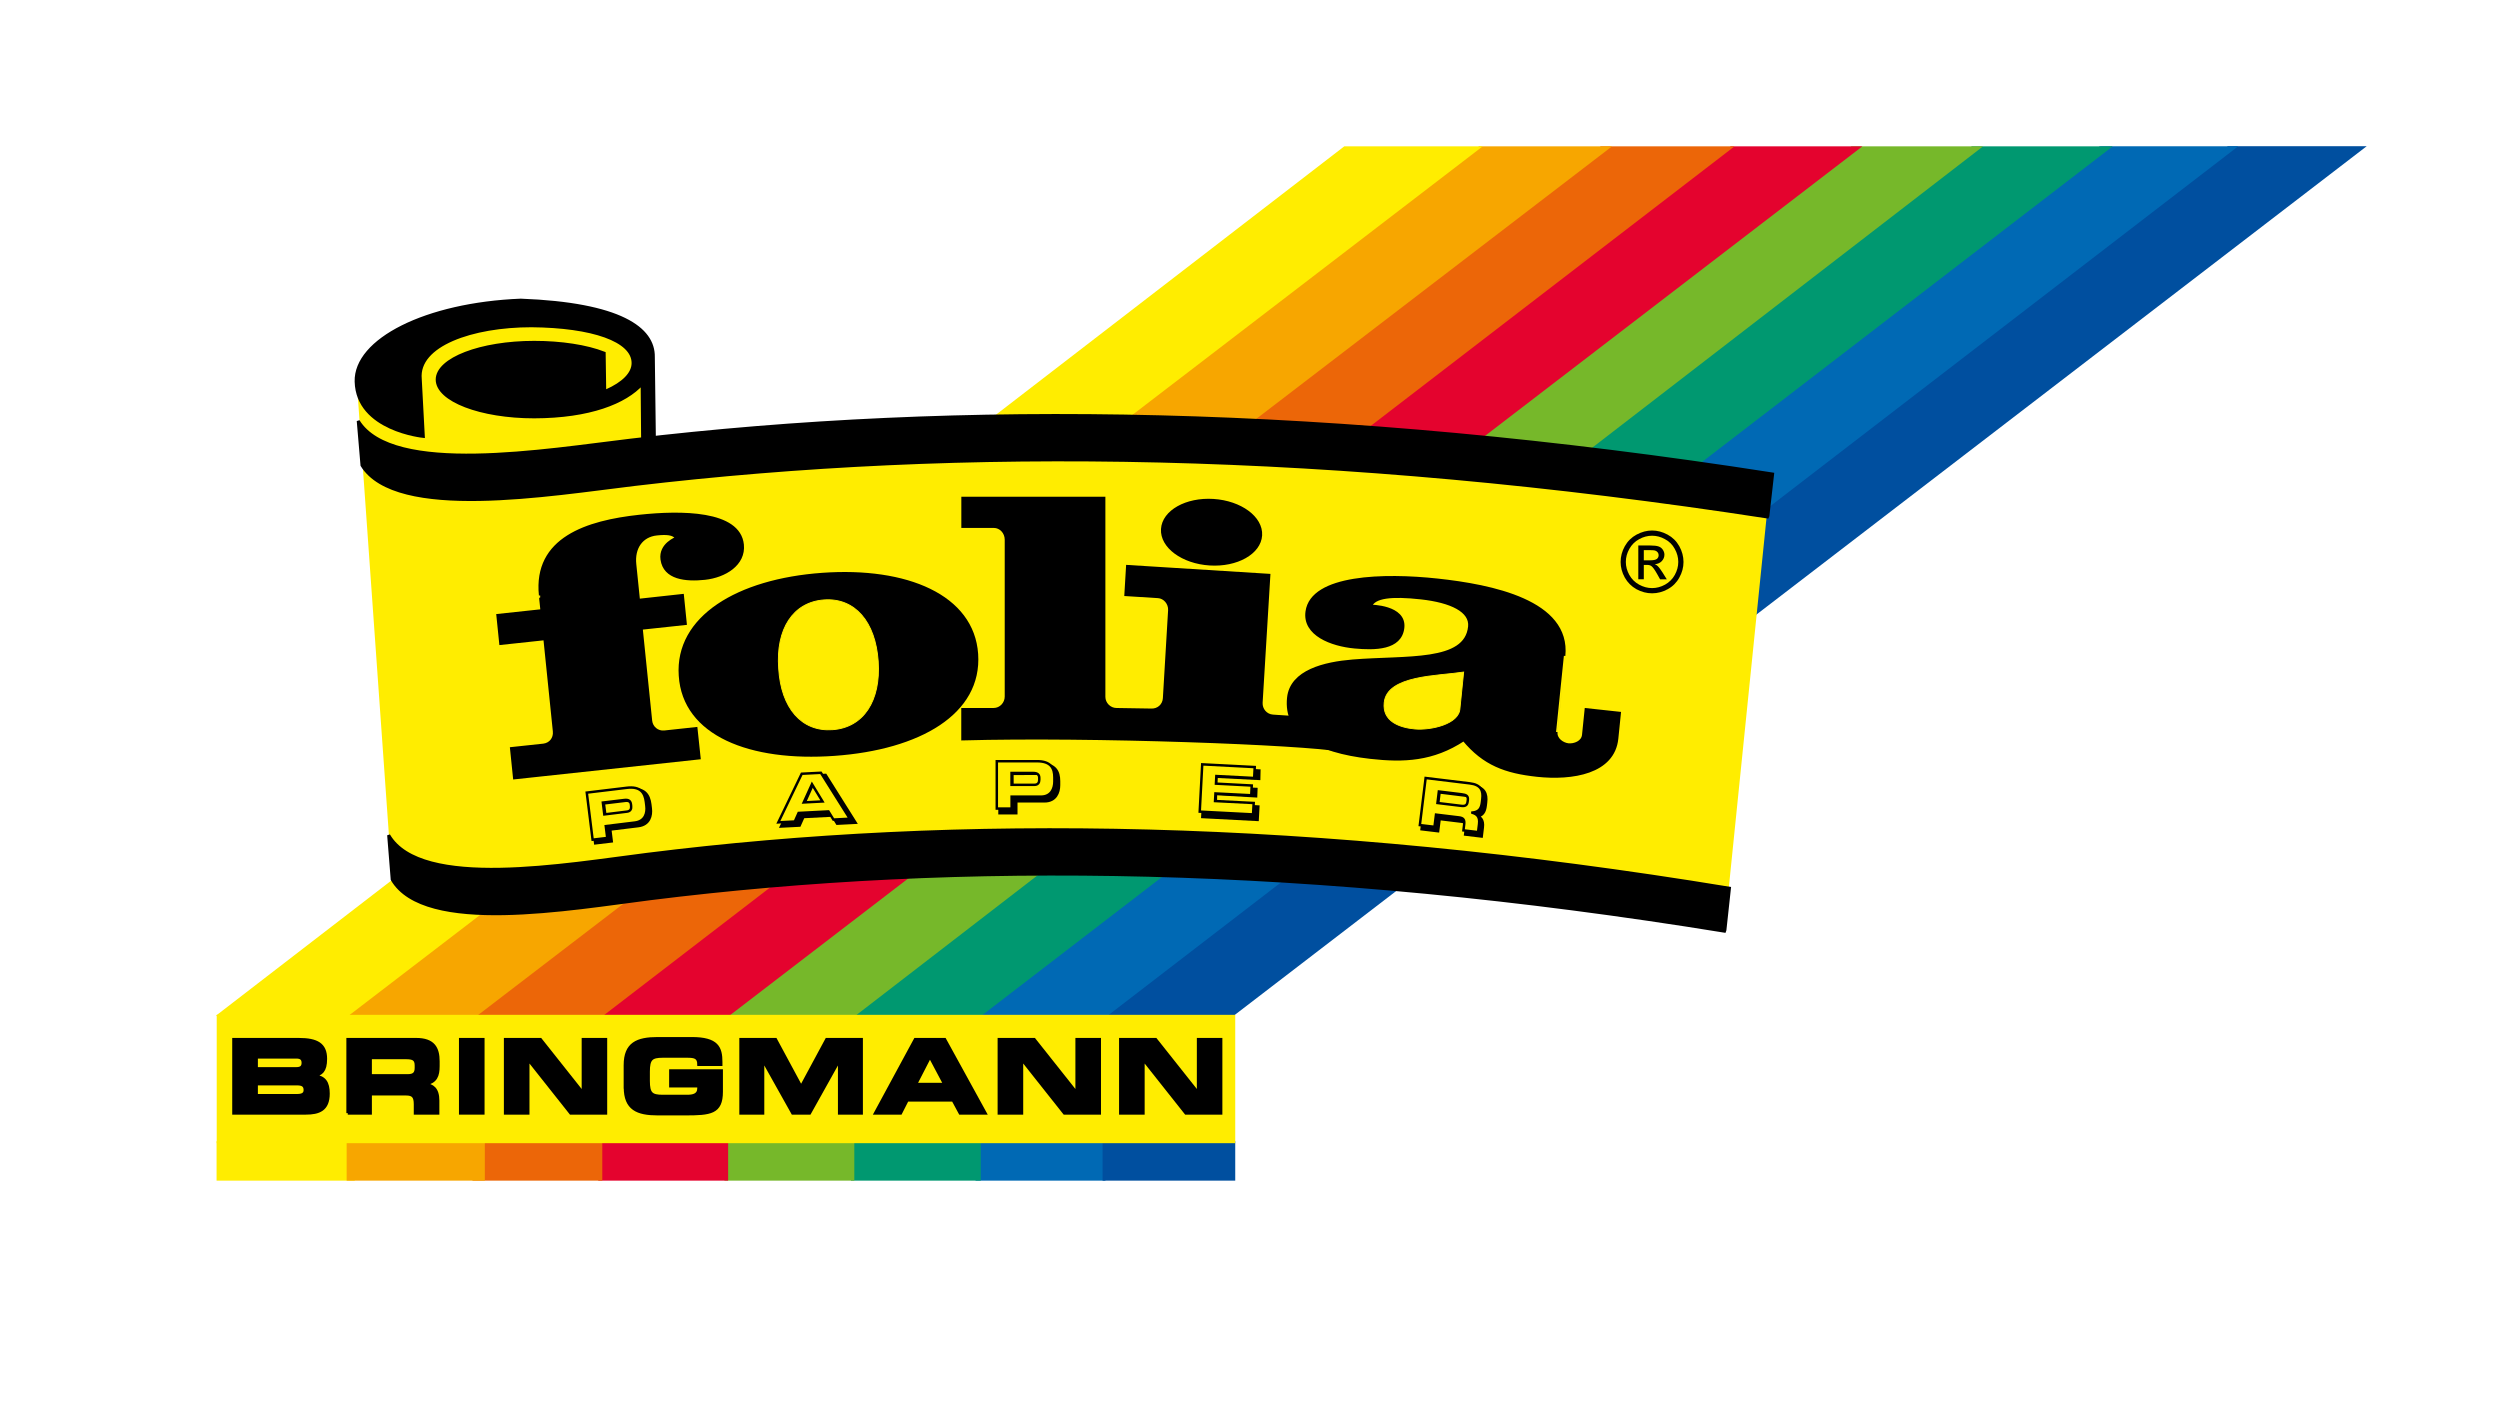 <?xml version="1.0" encoding="utf-8"?>
<!-- Generator: Adobe Illustrator 25.3.0, SVG Export Plug-In . SVG Version: 6.00 Build 0)  -->
<svg version="1.1" id="Ebene_1" xmlns="http://www.w3.org/2000/svg" xmlns:xlink="http://www.w3.org/1999/xlink" x="0px" y="0px"
	 viewBox="0 0 359 204" style="enable-background:new 0 0 359 204;" xml:space="preserve">
<style type="text/css">
	.st0{fill:#FFED00;}
	.st1{fill:#0069B4;}
	.st2{fill:#009870;}
	.st3{fill:#76B82A;}
	.st4{fill:#E4032E;}
	.st5{fill:#EC6608;}
	.st6{fill:#F7A600;}
	.st7{fill:#004F9F;}
	.st8{fill:none;stroke:#000000;stroke-width:0.198;stroke-miterlimit:3.864;}
	.st9{fill:none;stroke:#004F9F;stroke-width:0.262;stroke-miterlimit:3.864;}
	.st10{fill:none;stroke:#0069B4;stroke-width:0.262;stroke-miterlimit:3.864;}
	.st11{fill:none;stroke:#009870;stroke-width:0.262;stroke-miterlimit:3.864;}
	.st12{fill:none;stroke:#76B82A;stroke-width:0.262;stroke-miterlimit:3.864;}
	.st13{fill:none;stroke:#E4032E;stroke-width:0.262;stroke-miterlimit:3.864;}
	.st14{fill:none;stroke:#EC6608;stroke-width:0.262;stroke-miterlimit:3.864;}
	.st15{fill:none;stroke:#F7A600;stroke-width:0.262;stroke-miterlimit:3.864;}
	.st16{fill:none;stroke:#FFED00;stroke-width:0.262;stroke-miterlimit:3.864;}
	.st17{stroke:#000000;stroke-width:0.425;stroke-miterlimit:3.864;}
	.st18{fill:#FFED00;stroke:#FFED00;stroke-width:0.134;stroke-miterlimit:3.864;}
	.st19{fill:#FFED00;stroke:#FFED00;stroke-width:0.128;stroke-miterlimit:3.864;}
	.st20{fill-rule:evenodd;clip-rule:evenodd;}
	.st21{fill:none;stroke:#000000;stroke-width:0.63;stroke-miterlimit:3.864;}
	.st22{fill-rule:evenodd;clip-rule:evenodd;fill:#FFED00;}
	.st23{fill:none;stroke:#000000;stroke-width:0.357;stroke-miterlimit:3.864;}
	.st24{stroke:#000000;stroke-width:0.63;stroke-miterlimit:3.864;}
	.st25{fill:none;stroke:#000000;stroke-width:0.425;stroke-miterlimit:3.864;}
</style>
<g>
	<polygon class="st0" points="31.1,163.87 50.94,163.87 50.94,169.54 31.1,169.54 31.1,163.87 	"/>
	<polygon class="st1" points="140.09,163.87 158.74,163.87 158.74,169.54 140.09,169.54 140.09,163.87 	"/>
	<polygon class="st2" points="122.19,163.87 140.84,163.87 140.84,169.54 122.19,169.54 122.19,163.87 	"/>
	<polygon class="st3" points="104.03,163.87 122.68,163.87 122.68,169.54 104.03,169.54 104.03,163.87 	"/>
	<polygon class="st4" points="85.91,163.87 104.56,163.87 104.56,169.54 85.91,169.54 85.91,163.87 	"/>
	<polygon class="st5" points="67.85,163.87 86.49,163.87 86.49,169.54 67.85,169.54 67.85,163.87 	"/>
	<polygon class="st6" points="49.78,163.87 69.62,163.87 69.62,169.54 49.78,169.54 49.78,163.87 	"/>
	<polygon class="st7" points="158.33,163.87 177.38,163.87 177.38,169.54 158.33,169.54 158.33,163.87 	"/>
	<path class="st8" d="M87.08,56.1L87.08,56.1L87.08,56.1z M87.08,56.1L87.08,56.1L87.08,56.1z M87.08,56.1L87.08,56.1L87.08,56.1z
		 M87.08,56.1L87.08,56.1L87.08,56.1z M87.08,56.1L87.08,56.1L87.08,56.1z M87.08,56.1L87.08,56.1L87.08,56.1z M87.08,56.1
		L87.08,56.1L87.08,56.1z M87.08,56.1L87.08,56.1L87.08,56.1z"/>
	<polygon class="st7" points="157.95,145.67 319.96,21.13 339.47,21.13 177.15,145.7 157.95,145.67 	"/>
	<polygon class="st9" points="157.95,145.67 319.96,21.13 339.47,21.13 177.15,145.7 157.95,145.67 	"/>
	<polygon class="st1" points="139.66,145.67 301.57,21.14 321.03,21.13 159.04,145.7 139.66,145.67 	"/>
	<polygon class="st10" points="139.66,145.67 301.57,21.14 321.03,21.13 159.04,145.7 139.66,145.67 	"/>
	<polygon class="st2" points="121.51,145.67 283.21,21.14 303.01,21.14 140.93,145.7 121.51,145.67 	"/>
	<polygon class="st11" points="121.51,145.67 283.21,21.14 303.01,21.14 140.93,145.7 121.51,145.67 	"/>
	<polygon class="st3" points="103.69,145.68 265.91,21.14 284.39,21.14 122.85,145.69 103.69,145.68 	"/>
	<polygon class="st12" points="103.69,145.68 265.91,21.14 284.39,21.14 122.85,145.69 103.69,145.68 	"/>
	<polygon class="st4" points="85.65,145.68 248.59,21.14 267.06,21.14 104.72,145.7 85.65,145.68 	"/>
	<polygon class="st13" points="85.65,145.68 248.59,21.14 267.06,21.14 104.72,145.7 85.65,145.68 	"/>
	<polygon class="st5" points="67.19,145.62 229.92,21.14 248.7,21.14 86.61,145.7 67.19,145.62 	"/>
	<polygon class="st14" points="67.19,145.62 229.92,21.14 248.7,21.14 86.61,145.7 67.19,145.62 	"/>
	<polygon class="st6" points="49.22,145.67 212.44,21.14 231.11,21.14 68.51,145.7 49.22,145.67 	"/>
	<polygon class="st15" points="49.22,145.67 212.44,21.14 231.11,21.14 68.51,145.7 49.22,145.67 	"/>
	<polygon class="st0" points="31.38,145.73 193.09,21.14 212.54,21.14 50,145.74 31.38,145.73 	"/>
	<polygon class="st16" points="31.38,145.73 193.09,21.14 212.54,21.14 50,145.74 31.38,145.73 	"/>
	<path class="st0" d="M93.81,51.25c0.07-4.09-4.76-7.62-19.04-8.16c-13.66,0.55-23.8,5.73-23.64,11.7c0.01,0.56,0.09,1.08,0.21,1.56
		l4.96,69.94c4.66,7.97,25.65,4.19,37.11,2.75c44.38-5.55,94.93-4.97,154.21,4.67l6.62-64.92c-61.58-9.6-114.58-9.41-160.9-4.25
		L93.81,51.25L93.81,51.25z"/>
	<path class="st17" d="M93.97,63.06l-0.15-11.8c0.07-4.09-4.76-7.62-19.04-8.16c-13.66,0.55-23.8,5.73-23.64,11.7
		c0.18,6.94,9.65,7.87,9.65,7.87l-0.44-8.26c-0.46-4.88,7.45-7.63,15.97-7.63c8.75,0.08,14.59,2.09,14.59,5.35
		c0,1.54-1.45,2.93-3.82,3.98l-0.25,0.11l-0.08-5.51c-2.53-0.99-6.16-1.55-10.05-1.55c-7.69,0-13.93,2.4-13.93,5.35
		c0,2.96,6.23,5.35,13.93,5.35c7.97-0.02,13.09-2.08,15.5-4.75l0.07,8.26L93.97,63.06L93.97,63.06z"/>
	<path class="st17" d="M253.87,74.07l0.68-6c-63.09-9.83-116.83-10.46-163.96-4.87c-12.1,1.43-34.24,5.21-39.15-2.75l0.54,6.37
		c4.91,7.97,27.05,4.19,39.15,2.75c46.81-5.55,100.14-4.97,162.67,4.67L253.87,74.07L253.87,74.07z"/>
	<path class="st17" d="M247.7,133.55l0.65-6c-59.81-9.83-110.75-10.46-155.43-4.87c-11.47,1.43-32.46,5.21-37.11-2.75l0.51,6.37
		c4.66,7.97,25.65,4.19,37.11,2.75c44.38-5.55,94.93-4.97,154.21,4.67L247.7,133.55L247.7,133.55z"/>
	<path class="st17" d="M97.68,97.02c-0.57-8.36,8.26-13.68,20.4-14.55c12.14-0.87,21.6,3.14,22.17,11.45
		c0.58,8.49-8.27,13.54-20.41,14.41C107.7,109.2,98.21,105.46,97.68,97.02L97.68,97.02z"/>
	<path class="st18" d="M111.82,96c-0.43-5.67,2.07-9.53,6.51-9.85c4.44-0.32,7.39,3.15,7.78,8.82c0.39,5.67-2.12,9.49-6.55,9.81
		C115.11,105.1,112.16,101.68,111.82,96L111.82,96z"/>
	<path class="st17" d="M166.93,75.98c0.15-2.52,3.43-4.37,7.32-4.12c3.89,0.25,6.93,2.49,6.78,5.01c-0.15,2.52-3.43,4.37-7.32,4.12
		C169.82,80.74,166.78,78.5,166.93,75.98L166.93,75.98z"/>
	<path class="st17" d="M160.33,101.88c-0.99,0-1.81-0.84-1.81-1.81V71.54h-20.26v4.06h4.47c0.95,0,1.76,0.84,1.76,1.9v22.53
		c0,0.97-0.77,1.85-1.81,1.85h-4.43v4.23c18.66-0.51,48.85,0.64,54.28,1.62c0.16,0-4.88-4.56-4.88-4.56l-4.85-0.34
		c-1.03-0.06-1.75-0.95-1.7-1.92l1.11-18.3l-20.3-1.27l-0.24,4.05l4.63,0.29c0.94,0.06,1.71,0.95,1.65,1.96l-0.75,12.63
		c-0.06,1.01-0.88,1.76-1.95,1.69L160.33,101.88L160.33,101.88z"/>
	<path class="st17" d="M224.57,94.2c0.8-7.85-10.39-10.07-18.17-10.91c-7.61-0.82-18.02-0.61-18.72,4.54
		c-0.45,3.27,3.53,4.77,6.83,5.08c2.9,0.27,6.59,0.27,6.94-2.75c0.36-3.11-4.65-3.12-4.65-3.12c0.53-1.36,2.98-1.65,7.26-1.18
		c4.32,0.48,7.21,1.85,6.97,4.13c-0.54,5.26-9.02,4.29-16.81,4.93c-3.97,0.33-8.8,1.45-9.19,5.3c-0.5,4.91,3.8,7.64,11.75,8.54
		c4.79,0.54,8.96,0.38,13.41-2.55c2.92,3.52,6.02,4.64,10.55,5.13c5.05,0.54,10.94-0.4,11.44-5.28l0.37-3.64l-4.79-0.52l-0.37,3.64
		c-0.11,1.06-1.32,1.5-2.18,1.41c-0.81-0.09-1.87-0.78-1.76-1.83C223.45,105.12,224.56,94.24,224.57,94.2L224.57,94.2z"/>
	<path class="st19" d="M210.18,96.51c-3.66,0.57-11.01,0.44-11.41,4.39c-0.28,2.69,2.2,3.58,4.41,3.78c2.29,0.2,6.36-0.69,6.47-2.96
		L210.18,96.51L210.18,96.51z"/>
	<path class="st17" d="M100.4,108.84l-26.52,2.86l-0.43-4.21l4.58-0.49c0.98-0.11,1.68-0.93,1.57-1.99l-1.36-13.29L71.9,92.4
		l-0.41-4.03l6.33-0.68c-0.16-1.61-0.24-2.19-0.22-2.19c-0.84-8.16,6.7-10.56,14.23-11.37c5.94-0.64,14.29-0.65,14.78,4.08
		c0.29,2.81-2.52,4.53-5.39,4.84c-2.74,0.29-5.78,0-6.16-2.71c-0.31-2.18,2.11-3.06,2.11-3.06c-0.42-0.71-1.55-0.74-2.87-0.6
		c-2.18,0.23-3.39,2-3.14,4.35l0.53,5.17L98,85.51l0.41,4.03l-6.33,0.68l1.36,13.29c0.1,0.96,0.95,1.71,1.98,1.6l4.53-0.49
		L100.4,108.84L100.4,108.84z"/>
	<path class="st20" d="M85.59,120.95l2.1-0.25l-0.21-1.7l4.17-0.51c1.49-0.18,1.79-1.39,1.66-2.4l-0.07-0.58
		c-0.17-1.32-0.77-2.26-2.77-2.01l-5.72,0.69L85.59,120.95L85.59,120.95z M86.56,115.25l3.32-0.4c0.63-0.08,1.16,0.56,1.21,1.02
		l0.03,0.26c0.05,0.4-0.1,0.74-0.59,0.8l-3.7,0.41L86.56,115.25L86.56,115.25z"/>
	<path class="st21" d="M85.59,120.95l2.1-0.25l-0.21-1.7l4.17-0.51c1.49-0.18,1.79-1.39,1.66-2.4l-0.07-0.58
		c-0.17-1.32-0.77-2.26-2.77-2.01l-5.72,0.69L85.59,120.95L85.59,120.95z M86.56,115.25l3.32-0.4c0.63-0.08,1.16,0.56,1.21,1.02
		l0.03,0.26c0.05,0.4-0.1,0.74-0.59,0.8l-3.7,0.41L86.56,115.25L86.56,115.25z"/>
	<path class="st22" d="M85.1,120.58l2.1-0.25l-0.21-1.7l4.17-0.51c1.49-0.18,1.79-1.39,1.66-2.4l-0.07-0.58
		c-0.17-1.32-0.77-2.26-2.77-2.01l-5.72,0.69L85.1,120.58L85.1,120.58z M86.57,115.25l3.08-0.37c0.63-0.08,0.89,0.16,0.95,0.61
		l0.03,0.26c0.05,0.4-0.1,0.74-0.59,0.8l-3.26,0.4L86.57,115.25L86.57,115.25z"/>
	<path class="st23" d="M85.1,120.58l2.1-0.25l-0.21-1.7l4.17-0.51c1.49-0.18,1.79-1.39,1.66-2.4l-0.07-0.58
		c-0.17-1.32-0.77-2.26-2.77-2.01l-5.72,0.69L85.1,120.58L85.1,120.58z M86.57,115.25l3.08-0.37c0.63-0.08,0.89,0.16,0.95,0.61
		l0.03,0.26c0.05,0.4-0.1,0.74-0.59,0.8l-3.26,0.4L86.57,115.25L86.57,115.25z"/>
	<path class="st20" d="M112.37,118.54l2.36-0.12l0.55-1.23l4.28-0.22l0.72,1.17l2.35-0.12l-4.15-6.6l-2.75,0.14L112.37,118.54
		L112.37,118.54z M116.7,112.39l2,3.16l-3.48,0.13L116.7,112.39L116.7,112.39z"/>
	<path class="st21" d="M112.37,118.54l2.36-0.12l0.55-1.23l4.28-0.22l0.72,1.17l2.35-0.12l-4.15-6.6l-2.75,0.14L112.37,118.54
		L112.37,118.54z M116.7,112.39l2,3.16l-3.48,0.13L116.7,112.39L116.7,112.39z"/>
	<path class="st22" d="M111.77,118.09l2.36-0.12l0.55-1.23l4.28-0.22l0.72,1.17l2.35-0.12l-4.15-6.6l-2.75,0.14L111.77,118.09
		L111.77,118.09z M116.6,112.61l1.51,2.48l-2.7,0.14L116.6,112.61L116.6,112.61z"/>
	<path class="st23" d="M111.77,118.09l2.36-0.12l0.55-1.23l4.28-0.22l0.72,1.17l2.35-0.12l-4.15-6.6l-2.75,0.14L111.77,118.09
		L111.77,118.09z M116.6,112.61l1.51,2.48l-2.7,0.14L116.6,112.61L116.6,112.61z"/>
	<path class="st20" d="M143.68,116.64h2.12v-1.71h4.2c1.5,0,1.94-1.17,1.94-2.18v-0.58c0-1.33-0.49-2.33-2.5-2.33h-5.77V116.64
		L143.68,116.64z M145.24,110.99l3.61-0.02c0.64,0,0.91,0.82,0.91,1.28v0.26c0,0.4-0.19,0.72-0.69,0.72l-3.82-0.01L145.24,110.99
		L145.24,110.99z"/>
	<path class="st21" d="M143.68,116.64h2.12v-1.71h4.2c1.5,0,1.94-1.17,1.94-2.18v-0.58c0-1.33-0.49-2.33-2.5-2.33h-5.77V116.64
		L143.68,116.64z M145.24,110.99l3.61-0.02c0.64,0,0.91,0.82,0.91,1.28v0.26c0,0.4-0.19,0.72-0.69,0.72l-3.82-0.01L145.24,110.99
		L145.24,110.99z"/>
	<path class="st22" d="M143.15,116.11h2.12v-1.71h4.2c1.5,0,1.94-1.17,1.94-2.18v-0.58c0-1.33-0.49-2.33-2.5-2.33h-5.77V116.11
		L143.15,116.11z M145.26,111h3.11c0.64,0,0.87,0.26,0.87,0.72v0.26c0,0.4-0.19,0.72-0.69,0.72h-3.29V111L145.26,111z"/>
	<path class="st23" d="M143.15,116.11h2.12v-1.71h4.2c1.5,0,1.94-1.17,1.94-2.18v-0.58c0-1.33-0.49-2.33-2.5-2.33h-5.77V116.11
		L143.15,116.11z M145.26,111h3.11c0.64,0,0.87,0.26,0.87,0.72v0.26c0,0.4-0.19,0.72-0.69,0.72h-3.29V111L145.26,111z"/>
	<polygon class="st24" points="172.8,117.19 180.46,117.59 180.55,115.95 174.45,115.61 174.47,113.87 180.24,114.2 180.27,113.43 
		174.48,113.2 174.53,111.39 180.68,111.7 180.7,110.78 173.16,110.39 172.8,117.19 	"/>
	<polygon class="st0" points="172.28,116.55 179.94,116.95 180.03,115.31 174.48,115.03 174.54,113.94 179.68,114.2 179.75,112.8 
		174.61,112.53 174.67,111.44 180.1,111.72 180.18,110.15 172.64,109.76 172.28,116.55 	"/>
	<polygon class="st23" points="172.28,116.55 179.94,116.95 180.03,115.31 174.48,115.03 174.54,113.94 179.68,114.2 179.75,112.8 
		174.61,112.53 174.67,111.44 180.1,111.72 180.18,110.15 172.64,109.76 172.28,116.55 	"/>
	<path class="st20" d="M206.6,113.64l3.81,0.47c0.66,0.08,0.85,0.65,0.77,1.25l-0.03,0.22c-0.06,0.49-0.3,0.68-0.86,0.61l-3.94-0.5
		L206.6,113.64L206.6,113.64z M204.29,118.96l2.1,0.25l0.22-1.75l3.3,0.4c0.65,0.08,0.83,0.34,0.74,1.05l-0.1,0.81l2.1,0.25
		l0.14-1.15c0.14-1.11-0.35-1.44-0.96-1.63l0-0.02c0.99-0.11,1.27-0.61,1.38-1.52l0.05-0.43c0.15-1.21-0.19-2.06-1.8-2.25
		l-6.34-0.77L204.29,118.96L204.29,118.96z"/>
	<path class="st21" d="M206.6,113.64l3.81,0.47c0.66,0.08,0.85,0.65,0.77,1.25l-0.03,0.22c-0.06,0.49-0.3,0.68-0.86,0.61l-3.94-0.5
		L206.6,113.64L206.6,113.64z M204.29,118.96l2.1,0.25l0.22-1.75l3.3,0.4c0.65,0.08,0.83,0.34,0.74,1.05l-0.1,0.81l2.1,0.25
		l0.14-1.15c0.14-1.11-0.35-1.44-0.96-1.63l0-0.02c0.99-0.11,1.27-0.61,1.38-1.52l0.05-0.43c0.15-1.21-0.19-2.06-1.8-2.25
		l-6.34-0.77L204.29,118.96L204.29,118.96z"/>
	<path class="st22" d="M206.62,113.66l3.28,0.4c0.66,0.08,0.95,0.23,0.88,0.83l-0.03,0.22c-0.06,0.49-0.3,0.68-0.86,0.62l-3.47-0.42
		L206.62,113.66L206.62,113.66z M203.89,118.48l2.1,0.25l0.22-1.75l3.3,0.4c0.65,0.08,0.83,0.34,0.74,1.05l-0.1,0.81l2.1,0.25
		l0.14-1.15c0.14-1.11-0.35-1.44-0.96-1.63l0-0.02c0.99-0.11,1.27-0.61,1.38-1.52l0.05-0.43c0.15-1.21-0.19-2.06-1.8-2.25
		l-6.34-0.77L203.89,118.48L203.89,118.48z"/>
	<path class="st23" d="M206.62,113.66l3.28,0.4c0.66,0.08,0.95,0.23,0.88,0.83l-0.03,0.22c-0.06,0.49-0.3,0.68-0.86,0.62l-3.47-0.42
		L206.62,113.66L206.62,113.66z M203.89,118.48l2.1,0.25l0.22-1.75l3.3,0.4c0.65,0.08,0.83,0.34,0.74,1.05l-0.1,0.81l2.1,0.25
		l0.14-1.15c0.14-1.11-0.35-1.44-0.96-1.63l0-0.02c0.99-0.11,1.27-0.61,1.38-1.52l0.05-0.43c0.15-1.21-0.19-2.06-1.8-2.25
		l-6.34-0.77L203.89,118.48L203.89,118.48z"/>
	<path class="st20" d="M237.24,76.18c0.76,0,1.5,0.2,2.22,0.59c0.72,0.39,1.28,0.94,1.69,1.67c0.4,0.72,0.6,1.48,0.6,2.26
		c0,0.78-0.2,1.53-0.6,2.24c-0.39,0.72-0.95,1.28-1.67,1.67c-0.71,0.39-1.46,0.59-2.24,0.59c-0.78,0-1.53-0.2-2.25-0.59
		c-0.71-0.4-1.27-0.96-1.67-1.67c-0.4-0.72-0.6-1.47-0.6-2.24c0-0.79,0.2-1.54,0.6-2.26c0.41-0.73,0.97-1.28,1.69-1.67
		C235.74,76.38,236.48,76.18,237.24,76.18L237.24,76.18z M237.24,76.93c-0.63,0-1.25,0.16-1.85,0.49c-0.6,0.32-1.07,0.79-1.41,1.39
		c-0.34,0.6-0.51,1.23-0.51,1.88c0,0.65,0.17,1.27,0.5,1.87c0.33,0.59,0.8,1.06,1.4,1.39c0.6,0.33,1.22,0.5,1.87,0.5
		c0.65,0,1.27-0.17,1.87-0.5c0.6-0.34,1.06-0.8,1.39-1.39c0.33-0.6,0.5-1.22,0.5-1.87c0-0.65-0.17-1.28-0.51-1.88
		c-0.33-0.61-0.8-1.07-1.41-1.39C238.49,77.09,237.87,76.93,237.24,76.93L237.24,76.93z M235.26,83.19v-4.86h1.67
		c0.57,0,0.98,0.05,1.24,0.14c0.26,0.09,0.46,0.24,0.61,0.47c0.15,0.22,0.23,0.46,0.23,0.71c0,0.36-0.13,0.66-0.38,0.93
		c-0.25,0.26-0.59,0.41-1,0.44c0.17,0.07,0.31,0.16,0.41,0.26c0.2,0.19,0.43,0.51,0.72,0.96l0.59,0.95h-0.96l-0.43-0.77
		c-0.34-0.6-0.61-0.98-0.82-1.13c-0.14-0.11-0.35-0.17-0.63-0.17h-0.46v2.06H235.26L235.26,83.19z M236.04,80.46H237
		c0.45,0,0.76-0.07,0.93-0.2c0.17-0.14,0.25-0.32,0.25-0.54c0-0.14-0.04-0.27-0.12-0.38c-0.08-0.12-0.19-0.2-0.34-0.26
		c-0.14-0.06-0.4-0.08-0.78-0.08h-0.89V80.46L236.04,80.46z"/>
	<polygon class="st0" points="31.12,145.73 177.38,145.73 177.38,164.16 31.12,164.16 31.12,145.73 	"/>
	<path class="st20" d="M33.57,159.85h10.34c1.86,0,3.23-0.48,3.23-2.81c0-1.59-0.53-2.36-1.95-2.53v-0.04
		c0.91-0.26,1.57-0.61,1.57-2.43c0-2.08-1.26-2.78-3.85-2.78h-9.35V159.85L33.57,159.85z M36.82,155.65h5.82
		c0.7,0,1.17,0.16,1.17,0.88c0,0.61-0.47,0.78-1.17,0.78h-5.82V155.65L36.82,155.65z M36.82,151.8h5.75c0.6,0,0.95,0.22,0.95,0.83
		c0,0.6-0.35,0.82-0.95,0.82h-5.75V151.8L36.82,151.8z"/>
	<path class="st25" d="M33.57,159.85h10.34c1.86,0,3.23-0.48,3.23-2.81c0-1.59-0.53-2.36-1.95-2.53v-0.04
		c0.91-0.26,1.57-0.61,1.57-2.43c0-2.08-1.26-2.78-3.85-2.78h-9.35V159.85L33.57,159.85z M36.82,155.65h5.82
		c0.7,0,1.17,0.16,1.17,0.88c0,0.61-0.47,0.78-1.17,0.78h-5.82V155.65L36.82,155.65z M36.82,151.8h5.75c0.6,0,0.95,0.22,0.95,0.83
		c0,0.6-0.35,0.82-0.95,0.82h-5.75V151.8L36.82,151.8z"/>
	<path class="st20" d="M53.19,151.89h5.08c1.02,0,1.49,0.18,1.49,1.11v0.35c0,0.76-0.32,1.11-1.2,1.11h-5.37V151.89L53.19,151.89z
		 M49.94,159.85h3.25v-2.75h5.11c1.01,0,1.33,0.37,1.33,1.48v1.27h3.25v-1.8c0-1.74-0.8-2.17-1.77-2.34v-0.03
		c1.49-0.35,1.81-1.19,1.81-2.6v-0.67c0-1.9-0.67-3.15-3.17-3.15h-9.8V159.85L49.94,159.85z"/>
	<path class="st25" d="M53.19,151.89h5.08c1.02,0,1.49,0.18,1.49,1.11v0.35c0,0.76-0.32,1.11-1.2,1.11h-5.37V151.89L53.19,151.89z
		 M49.94,159.85h3.25v-2.75h5.11c1.01,0,1.33,0.37,1.33,1.48v1.27h3.25v-1.8c0-1.74-0.8-2.17-1.77-2.34v-0.03
		c1.49-0.35,1.81-1.19,1.81-2.6v-0.67c0-1.9-0.67-3.15-3.17-3.15h-9.8V159.85L49.94,159.85z"/>
	<polygon class="st17" points="66.12,159.85 69.37,159.85 69.37,149.26 66.12,149.26 66.12,159.85 	"/>
	<polygon class="st17" points="72.57,159.85 75.82,159.85 75.82,152.15 75.85,152.15 81.95,159.85 86.98,159.85 86.98,149.26 
		83.74,149.26 83.74,156.95 83.71,156.95 77.61,149.26 72.57,149.26 72.57,159.85 	"/>
	<path class="st17" d="M89.78,156.13c0,3.1,1.74,3.83,4.67,3.83h3.91c3.66,0,5.24-0.15,5.24-3.19v-3.01H96.3v2.19h4.04v0.31
		c0,1.02-0.85,1.16-1.7,1.16h-3.47c-1.64,0-2.06-0.39-2.06-2.21v-1.32c0-1.81,0.42-2.21,2.06-2.21h3.53c1.04,0,1.64,0.13,1.64,1.18
		h3.19v-0.34c0-2.06-0.51-3.39-4.2-3.39h-4.89c-2.93,0-4.67,0.73-4.67,3.83V156.13L89.78,156.13z"/>
	<polygon class="st17" points="106.38,159.85 109.54,159.85 109.54,152.24 109.57,152.24 113.83,159.85 116.26,159.85 
		120.51,152.24 120.54,152.24 120.54,159.85 123.7,159.85 123.7,149.26 118.71,149.26 115.04,156.07 111.37,149.26 106.38,149.26 
		106.38,159.85 	"/>
	<path class="st20" d="M125.7,159.85h3.63l0.95-1.87h6.58l1.01,1.87h3.61l-5.82-10.59h-4.23L125.7,159.85L125.7,159.85z
		 M133.54,151.72l2.11,3.98h-4.16L133.54,151.72L133.54,151.72z"/>
	<path class="st25" d="M125.7,159.85h3.63l0.95-1.87h6.58l1.01,1.87h3.61l-5.82-10.59h-4.23L125.7,159.85L125.7,159.85z
		 M133.54,151.72l2.11,3.98h-4.16L133.54,151.72L133.54,151.72z"/>
	<polygon class="st17" points="143.47,159.85 146.72,159.85 146.72,152.15 146.75,152.15 152.85,159.85 157.89,159.85 
		157.89,149.26 154.64,149.26 154.64,156.95 154.61,156.95 148.51,149.26 143.47,149.26 143.47,159.85 	"/>
	<polygon class="st17" points="160.91,159.85 164.16,159.85 164.16,152.15 164.19,152.15 170.29,159.85 175.32,159.85 
		175.32,149.26 172.08,149.26 172.08,156.95 172.05,156.95 165.95,149.26 160.91,149.26 160.91,159.85 	"/>
</g>
</svg>
